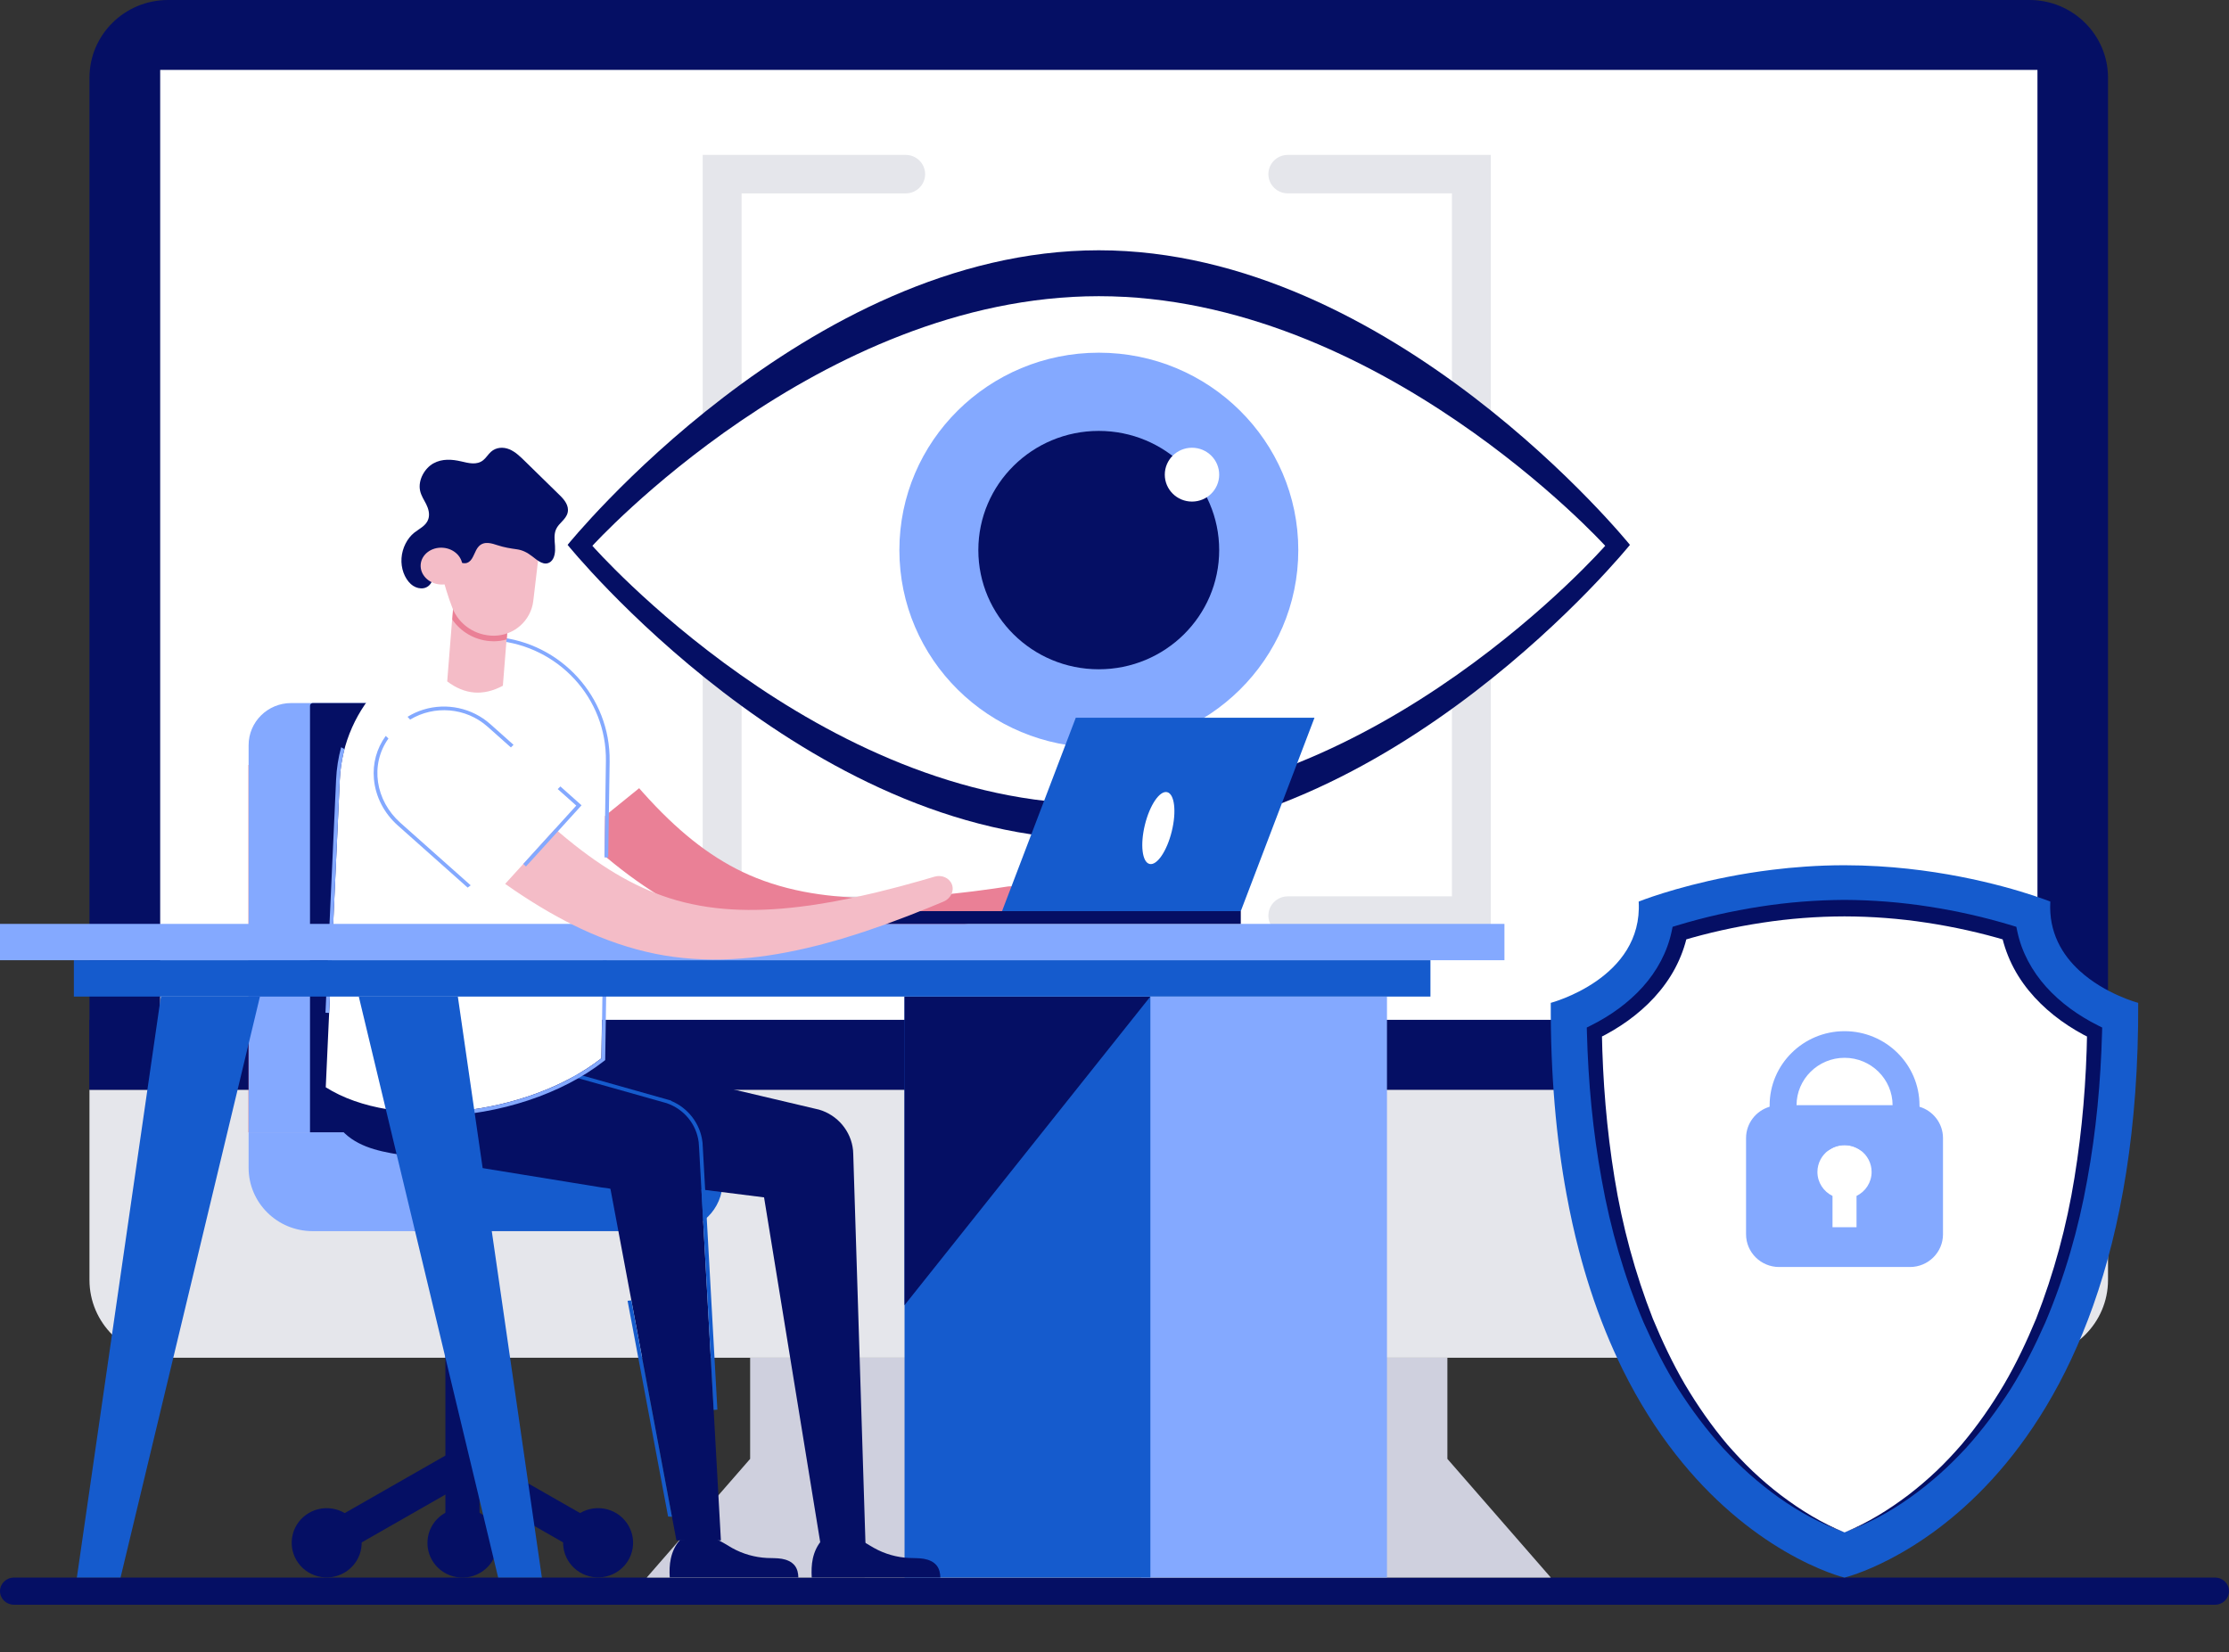 <svg xmlns="http://www.w3.org/2000/svg" width="116" height="86" viewBox="0 0 116 86" fill="none">
    <rect x="0" y="0" width="116" height="86" fill="#333333" stroke="none"/>
    <g clip-path="url(#clip0_1669_505)">
    <path d="M116 82.813C116 83.008 115.919 83.184 115.787 83.312C115.657 83.44 115.475 83.519 115.275 83.519H0.725C0.325 83.519 0 83.203 0 82.813C0 82.617 0.081 82.44 0.213 82.313C0.343 82.185 0.525 82.106 0.725 82.106H115.275C115.675 82.106 116 82.422 116 82.813Z" fill="#050F64"/>
    <path d="M109.704 4.047V56.715H4.656V4.047C4.656 1.812 6.487 0 8.745 0H105.615C107.873 0 109.704 1.812 109.704 4.047H109.704Z" fill="#050F64"/>
    <path d="M102.961 6.669H11.391V56.716H102.961V6.669Z" fill="white"/>
    <path d="M8.336 3.638V53.078H106.032V3.638H8.336Z" fill="white"/>
    <path d="M80.707 82.106L75.323 75.928V70.664H39.039V75.928L33.656 82.106H80.707Z" fill="#E5E6EB"/>
    <g opacity="0.1">
    <path d="M80.707 82.106L75.323 75.928V70.664H39.039V75.928L33.656 82.106H80.707Z" fill="#050F64"/>
    </g>
    <path d="M109.704 56.716V66.616C109.704 68.851 107.873 70.663 105.616 70.663H8.745C6.487 70.663 4.656 68.851 4.656 66.616V56.716H109.704Z" fill="#E5E6EB"/>
    <path d="M109.703 56.716V53.078L4.655 53.078V56.716L109.703 56.716Z" fill="#050F64"/>
    <path d="M60.144 64.233C60.449 62.614 59.37 61.055 57.733 60.753C56.097 60.451 54.522 61.519 54.217 63.139C53.912 64.759 54.991 66.317 56.627 66.619C58.264 66.921 59.839 65.853 60.144 64.233Z" fill="#050F64"/>
    <path d="M77.582 48.654H67.019C66.461 48.654 66.008 48.206 66.008 47.653C66.008 47.1 66.46 46.652 67.019 46.652H75.56V10.064H67.019C66.461 10.064 66.008 9.616 66.008 9.063C66.008 8.509 66.46 8.062 67.019 8.062H77.582V48.654V48.654Z" fill="#E5E6EB"/>
    <path d="M47.133 48.655H36.57V8.062H47.133C47.691 8.062 48.145 8.51 48.145 9.064C48.145 9.617 47.692 10.065 47.133 10.065H38.593V46.653H47.133C47.691 46.653 48.145 47.101 48.145 47.654C48.145 48.207 47.692 48.655 47.133 48.655V48.655Z" fill="#E5E6EB"/>
    <path d="M84.824 28.358C84.824 28.358 72.448 43.69 57.181 43.69C41.915 43.69 29.539 28.358 29.539 28.358C29.539 28.358 41.915 13.026 57.181 13.026C72.448 13.026 84.824 28.358 84.824 28.358Z" fill="#050F64"/>
    <path d="M83.537 28.407C83.537 28.407 71.738 41.845 57.183 41.845C42.627 41.845 30.828 28.407 30.828 28.407C30.828 28.407 42.627 15.415 57.183 15.415C71.738 15.415 83.537 28.407 83.537 28.407Z" fill="white"/>
    <path d="M57.185 38.903C62.917 38.903 67.565 34.304 67.565 28.63C67.565 22.956 62.917 18.356 57.185 18.356C51.452 18.356 46.805 22.956 46.805 28.63C46.805 34.304 51.452 38.903 57.185 38.903Z" fill="#84A9FF"/>
    <path d="M57.181 34.833C60.642 34.833 63.448 32.056 63.448 28.63C63.448 25.204 60.642 22.427 57.181 22.427C53.72 22.427 50.914 25.204 50.914 28.63C50.914 32.056 53.72 34.833 57.181 34.833Z" fill="#050F64"/>
    <path d="M62.033 26.105C62.815 26.105 63.448 25.477 63.448 24.704C63.448 23.93 62.815 23.303 62.033 23.303C61.251 23.303 60.617 23.93 60.617 24.704C60.617 25.477 61.251 26.105 62.033 26.105Z" fill="white"/>
    <path d="M111.274 52.193C111.391 78.439 95.989 82.106 95.989 82.106C95.989 82.106 94.694 81.798 92.858 80.721C92.021 80.229 91.071 79.578 90.079 78.721C88.183 77.083 86.135 74.698 84.438 71.26C83.825 70.016 83.256 68.632 82.758 67.097C82.55 66.454 82.353 65.785 82.171 65.087C81.928 64.159 81.711 63.179 81.522 62.149C80.99 59.257 80.688 55.959 80.704 52.194C80.704 52.194 85.51 50.933 85.279 46.923C85.279 46.923 87.094 46.19 89.918 45.637C90.635 45.496 91.417 45.367 92.251 45.266C92.793 45.199 93.357 45.143 93.941 45.104C94.602 45.057 95.285 45.032 95.989 45.032C96.59 45.032 97.177 45.051 97.749 45.085C101.943 45.332 105.237 46.393 106.321 46.782C106.569 46.869 106.701 46.923 106.701 46.923C106.609 48.53 107.325 49.698 108.217 50.518C109.55 51.742 111.275 52.194 111.275 52.194L111.274 52.193Z" fill="#155BCD"/>
    <path d="M109.007 53.714C108.819 63.01 106.481 70.437 102.213 75.259C99.671 78.133 97.088 79.34 95.992 79.755C94.895 79.34 92.313 78.133 89.77 75.259C85.503 70.437 83.165 63.01 82.977 53.714C84.803 52.821 86.862 51.15 87.408 48.562C89.092 48.051 92.283 47.265 95.992 47.265C99.701 47.265 102.89 48.05 104.575 48.562C105.121 51.15 107.181 52.821 109.007 53.714Z" fill="white"/>
    <path d="M95.99 79.755C94.776 79.313 93.626 78.691 92.572 77.94C92.044 77.564 91.539 77.158 91.053 76.73C90.567 76.3 90.111 75.84 89.669 75.366C88.801 74.404 88.023 73.364 87.327 72.271C86.639 71.172 86.062 70.011 85.536 68.829C84.528 66.447 83.809 63.949 83.356 61.409C82.889 58.87 82.652 56.296 82.585 53.72L82.578 53.479L82.801 53.367C83.813 52.861 84.748 52.191 85.491 51.364C86.234 50.538 86.768 49.545 86.995 48.475L87.045 48.236L87.282 48.164C88.692 47.736 90.129 47.413 91.584 47.187C93.039 46.959 94.512 46.843 95.988 46.835C97.465 46.842 98.938 46.959 100.393 47.187C101.848 47.413 103.285 47.735 104.695 48.164L104.932 48.236L104.983 48.476C105.208 49.546 105.744 50.538 106.487 51.364C107.23 52.191 108.164 52.861 109.177 53.367L109.4 53.479L109.394 53.72C109.325 56.296 109.089 58.87 108.622 61.409C108.17 63.949 107.45 66.447 106.442 68.829C105.917 70.011 105.338 71.172 104.652 72.271C103.956 73.364 103.178 74.404 102.31 75.367C101.867 75.84 101.411 76.301 100.925 76.73C100.439 77.158 99.934 77.564 99.406 77.939C98.352 78.69 97.203 79.312 95.988 79.754L95.99 79.755ZM95.99 79.755C97.186 79.264 98.289 78.583 99.31 77.81C99.82 77.42 100.306 77.003 100.771 76.564C101.236 76.125 101.671 75.656 102.09 75.175C102.913 74.199 103.643 73.151 104.29 72.057C104.934 70.959 105.476 69.807 105.963 68.634C106.889 66.268 107.556 63.804 107.958 61.296C108.367 58.788 108.573 56.248 108.616 53.706L108.833 54.059C107.736 53.525 106.716 52.814 105.88 51.903C105.464 51.448 105.096 50.943 104.804 50.393C104.512 49.844 104.295 49.254 104.163 48.645L104.451 48.957C103.083 48.547 101.679 48.237 100.264 48.022C98.849 47.805 97.418 47.697 95.991 47.694C94.562 47.697 93.132 47.805 91.717 48.022C90.302 48.236 88.898 48.546 87.529 48.957L87.816 48.645C87.684 49.254 87.467 49.844 87.175 50.393C86.883 50.942 86.515 51.447 86.099 51.903C85.264 52.813 84.243 53.523 83.147 54.058L83.363 53.706C83.407 56.248 83.612 58.788 84.021 61.296C84.424 63.804 85.09 66.269 86.017 68.635C86.504 69.808 87.047 70.959 87.689 72.058C88.337 73.152 89.066 74.2 89.889 75.177C90.309 75.657 90.744 76.125 91.209 76.566C91.674 77.004 92.16 77.422 92.67 77.811C93.691 78.585 94.795 79.265 95.991 79.756L95.99 79.755Z" fill="#050F64"/>
    <path d="M95.993 53.668C93.843 53.668 92.094 55.4 92.094 57.528V59.871H95.158C95.392 59.7 95.681 59.599 95.993 59.599C96.306 59.599 96.595 59.7 96.83 59.871H99.893V57.528C99.893 55.4 98.144 53.668 95.993 53.668ZM93.494 57.528C93.494 56.165 94.615 55.054 95.993 55.054C97.372 55.054 98.493 56.164 98.493 57.528H93.495H93.494ZM93.494 57.528V58.486H98.492V57.528H93.494Z" fill="#84A9FF"/>
    <path d="M99.891 57.601C99.734 57.553 99.567 57.528 99.395 57.528H92.589C92.416 57.528 92.249 57.553 92.091 57.601C91.383 57.813 90.867 58.463 90.867 59.233V64.238C90.867 65.179 91.637 65.942 92.589 65.942H99.395C100.346 65.942 101.116 65.178 101.116 64.238V59.233C101.116 58.463 100.6 57.812 99.891 57.601ZM96.616 62.243V63.87H95.366V62.243C94.901 62.016 94.581 61.543 94.581 60.995C94.581 60.535 94.808 60.125 95.155 59.871C95.389 59.7 95.678 59.599 95.99 59.599C96.303 59.599 96.592 59.7 96.827 59.871C97.175 60.125 97.401 60.534 97.401 60.995C97.401 61.543 97.081 62.016 96.616 62.243Z" fill="#84A9FF"/>
    <path d="M16.136 39.811H12.938V58.932H16.136V39.811Z" fill="#FF0000"/>
    <path d="M35.009 58.932H21.484V64.075H35.009C36.444 64.075 37.607 62.923 37.607 61.503C37.607 60.083 36.444 58.932 35.009 58.932Z" fill="#155BCD"/>
    <path d="M21.932 58.932H12.938V60.778C12.938 62.599 14.429 64.075 16.269 64.075H21.932C23.367 64.075 24.53 62.923 24.53 61.503C24.53 60.083 23.367 58.932 21.932 58.932Z" fill="#84A9FF"/>
    <path d="M15.153 36.591C13.929 36.591 12.938 37.572 12.938 38.783V58.931H27.595V36.591H15.153Z" fill="#84A9FF"/>
    <path d="M24.956 64.075H23.18V80.301H24.956V64.075Z" fill="#050F64"/>
    <path d="M24.724 76.903L23.836 75.38L16.67 79.475L17.558 80.998L24.724 76.903Z" fill="#050F64"/>
    <path d="M30.573 80.999L31.461 79.476L24.295 75.381L23.406 76.904L30.573 80.999Z" fill="#050F64"/>
    <path d="M25.86 80.612C26.032 79.631 25.367 78.698 24.376 78.528C23.386 78.359 22.443 79.016 22.271 79.997C22.1 80.978 22.764 81.911 23.755 82.08C24.746 82.25 25.689 81.593 25.86 80.612Z" fill="#050F64"/>
    <path d="M32.924 80.581C33.084 79.598 32.408 78.673 31.416 78.515C30.422 78.357 29.488 79.025 29.328 80.008C29.169 80.991 29.844 81.916 30.837 82.074C31.83 82.232 32.764 81.564 32.924 80.581Z" fill="#050F64"/>
    <path d="M18.799 80.582C18.959 79.599 18.283 78.674 17.291 78.516C16.297 78.358 15.363 79.026 15.203 80.009C15.044 80.992 15.719 81.916 16.712 82.075C17.705 82.233 18.639 81.564 18.799 80.582Z" fill="#050F64"/>
    <path d="M16.279 36.59H30.79V58.931H16.133V36.735C16.133 36.655 16.198 36.59 16.28 36.59L16.279 36.59Z" fill="#050F64"/>
    <path d="M59.386 82.103H72.18V51.867H59.386V82.103Z" fill="#84A9FF"/>
    <path d="M47.074 82.103H59.867L59.867 51.867H47.074V82.103Z" fill="#155BCD"/>
    <path d="M59.865 51.867L47.07 67.932V51.867H59.865Z" fill="#050F64"/>
    <path d="M42.244 82.106L48.937 82.103C48.932 81.876 48.887 81.658 48.749 81.482C48.59 81.279 48.333 81.173 48.078 81.129C47.822 81.085 47.56 81.097 47.301 81.084C46.666 81.054 46.038 80.874 45.485 80.564C45.196 80.404 44.925 80.206 44.613 80.094L42.788 80.142C42.539 80.408 42.379 80.757 42.301 81.115C42.231 81.44 42.224 81.773 42.244 82.105L42.244 82.106Z" fill="#050F64"/>
    <path d="M24.994 56.727C25.504 55.018 27.317 54.042 29.044 54.547C29.046 54.547 29.047 54.548 29.048 54.548L42.392 57.697C42.441 57.706 42.489 57.719 42.537 57.731L42.624 57.751C43.579 58.03 44.294 58.861 44.394 59.869V59.873C44.401 59.949 44.405 60.026 44.406 60.105V60.123H44.406L45.043 80.412L42.707 80.4L39.763 62.318L28.228 60.866C27.889 60.877 27.542 60.836 27.199 60.737H27.196V60.736C25.469 60.231 24.484 58.436 24.994 56.727V56.727Z" fill="#050F64"/>
    <path d="M34.855 82.103H41.548C41.543 81.876 41.498 81.658 41.36 81.482C41.201 81.279 40.944 81.172 40.689 81.129C40.433 81.085 40.17 81.097 39.912 81.085C39.277 81.053 38.65 80.874 38.096 80.564C37.807 80.403 37.536 80.206 37.224 80.093L35.399 80.14C35.149 80.406 34.989 80.755 34.912 81.113C34.841 81.438 34.833 81.771 34.854 82.103L34.855 82.103Z" fill="#050F64"/>
    <path d="M35.2 80.169H37.517C37.517 80.169 36.381 59.698 36.38 59.698V59.679C36.377 59.601 36.372 59.524 36.363 59.448V59.444C36.245 58.496 35.584 57.718 34.703 57.417L34.676 57.409C34.613 57.389 34.549 57.37 34.484 57.355L21.282 53.63C21.282 53.63 21.279 53.63 21.278 53.629C19.575 53.049 17.721 53.946 17.136 55.632C16.781 56.652 16.974 57.802 17.64 58.656C18.4 59.629 19.603 59.903 20.766 60.089C21.3 60.175 21.833 60.262 22.366 60.349C23.147 60.476 23.926 60.603 24.706 60.729C25.571 60.87 26.436 61.01 27.3 61.15C28.087 61.278 28.873 61.406 29.66 61.534C30.207 61.623 30.754 61.712 31.301 61.801C31.332 61.806 31.765 61.851 31.769 61.877L35.201 80.17L35.2 80.169Z" fill="#050F64"/>
    <path d="M32.855 67.678L32.66 67.701L34.768 78.927L34.97 78.944L32.855 67.677V67.678ZM36.572 59.665C36.57 59.61 36.567 59.557 36.563 59.506V59.483H36.561C36.559 59.467 36.558 59.451 36.555 59.435V59.431L36.554 59.421C36.438 58.478 35.806 57.661 34.925 57.296L34.93 57.281L34.735 57.226C34.669 57.204 34.599 57.184 34.534 57.169L21.338 53.446C21.071 53.355 20.796 53.297 20.519 53.273C19.422 53.176 18.38 53.599 17.672 54.363L18.073 54.248C18.922 53.516 20.133 53.24 21.275 53.629C21.276 53.629 21.277 53.629 21.278 53.63L34.481 57.355C34.546 57.371 34.61 57.389 34.673 57.409L34.7 57.418C35.582 57.719 36.243 58.496 36.36 59.445V59.448C36.37 59.524 36.375 59.601 36.377 59.679V59.698H36.379L37.139 73.381L37.333 73.364L36.572 59.665H36.572Z" fill="#155BCC"/>
    <path d="M53.304 46.663C53.225 46.307 52.854 46.076 52.46 46.136C51.975 46.215 51.48 46.28 51.002 46.344L50.651 46.39C50.458 46.416 50.264 46.437 50.071 46.458C49.963 46.47 49.855 46.482 49.748 46.494L49.297 46.545L48.846 46.585C48.738 46.593 48.631 46.603 48.524 46.613C48.334 46.631 48.138 46.648 47.946 46.658L47.048 46.712L46.153 46.738C45.963 46.744 45.771 46.742 45.585 46.74C45.478 46.739 45.371 46.738 45.265 46.738C43.988 46.718 42.858 46.609 41.808 46.405C40.661 46.181 39.597 45.837 38.645 45.381C36.87 44.532 35.219 43.215 33.451 41.238C32.76 40.466 32.034 39.579 31.234 38.526C30.597 37.681 29.93 36.759 29.135 35.625C28.716 35.041 28.08 34.645 27.389 34.539C26.771 34.443 26.166 34.588 25.688 34.945C25.209 35.301 24.907 35.837 24.836 36.453C24.756 37.151 24.986 37.877 25.468 38.444C26.424 39.531 27.227 40.415 27.995 41.229C29.001 42.286 29.873 43.14 30.739 43.915C31.824 44.885 32.847 45.678 33.866 46.338C33.968 46.405 34.07 46.469 34.172 46.533C35.262 47.212 36.382 47.754 37.504 48.146C38.73 48.575 40.059 48.85 41.456 48.966C42.67 49.067 43.946 49.052 45.359 48.92C45.47 48.908 45.58 48.896 45.69 48.885C45.894 48.865 46.105 48.844 46.31 48.815L47.254 48.684L48.185 48.525C48.387 48.492 48.59 48.451 48.787 48.411C48.895 48.389 49.002 48.367 49.111 48.347L49.573 48.255L50.03 48.153C50.137 48.128 50.245 48.104 50.352 48.08C50.549 48.037 50.747 47.992 50.943 47.945L51.28 47.862C51.764 47.743 52.263 47.62 52.75 47.486C53.141 47.381 53.385 47.02 53.306 46.664L53.304 46.663Z" fill="#EA8096"/>
    <path d="M29.156 44.346L25.23 39.596C24.043 38.159 24.122 36.082 25.574 34.907L25.709 34.866C27.161 33.691 29.301 33.903 30.488 35.34L34.413 40.09L29.156 44.346Z" fill="white"/>
    <path d="M24.825 33.335C28.487 33.082 31.583 35.983 31.528 39.615L31.297 55.078C27.432 58.097 20.52 58.852 16.953 56.588L17.682 40.578C17.859 36.719 20.931 33.604 24.825 33.335H24.825Z" fill="white"/>
    <path d="M31.726 39.618C31.776 36.287 29.194 33.446 25.847 33.153C25.506 33.123 25.159 33.119 24.815 33.143C24.449 33.168 24.091 33.218 23.742 33.291L23.796 33.476C24.132 33.407 24.477 33.359 24.829 33.335C25.168 33.312 25.503 33.315 25.83 33.344C29.037 33.626 31.581 36.32 31.532 39.615L31.458 44.624H31.652L31.727 39.618H31.726ZM31.595 48.464L31.401 48.447L31.302 55.078C29.079 56.814 25.851 57.802 22.83 57.897L22.812 58.093C25.983 58.004 29.222 56.949 31.422 55.23L31.495 55.174L31.596 48.464H31.595ZM17.93 38.988L17.754 38.891C17.607 39.431 17.517 39.992 17.491 40.571L16.938 52.707L17.132 52.718L17.685 40.579C17.711 40.032 17.793 39.5 17.93 38.989V38.988Z" fill="#84A9FF"/>
    <path d="M26.521 31.289L26.17 35.689C25.155 36.234 24.189 36.159 23.273 35.463L23.624 31.062L26.521 31.289Z" fill="#F4BCC7"/>
    <path d="M26.529 31.289L26.371 33.279C26.162 33.341 25.94 33.374 25.711 33.376C25.637 33.376 25.564 33.373 25.491 33.367C24.694 33.305 23.974 32.881 23.539 32.243L23.633 31.062L26.53 31.288L26.529 31.289Z" fill="#EA8096"/>
    <path d="M28.057 28.7L27.753 31.275C27.63 32.304 26.752 33.081 25.706 33.086C24.755 33.09 23.891 32.522 23.545 31.645C23.317 31.064 23.12 30.396 22.938 29.694C22.647 28.571 22.985 27.363 23.858 26.591C24.602 25.933 25.484 25.779 26.512 26.168C27.553 26.56 28.186 27.607 28.057 28.701L28.057 28.7Z" fill="#F4BCC7"/>
    <path d="M28.667 29.227C28.872 29.05 28.904 28.707 28.884 28.417C28.865 28.128 28.819 27.82 28.935 27.553C29.084 27.213 29.462 27.038 29.543 26.672C29.621 26.314 29.37 26.01 29.142 25.787C28.535 25.192 27.926 24.597 27.319 24.003C27.07 23.759 26.815 23.511 26.507 23.384C26.2 23.257 25.824 23.268 25.549 23.515C25.405 23.645 25.298 23.828 25.149 23.949C24.812 24.223 24.381 24.102 23.999 24.013C23.528 23.903 23.014 23.864 22.56 24.114C22.106 24.363 21.746 24.978 21.861 25.533C21.915 25.795 22.063 26.007 22.178 26.236C22.293 26.465 22.376 26.749 22.292 27.012C22.178 27.365 21.83 27.509 21.563 27.72C21.188 28.017 20.93 28.529 20.895 29.05C20.859 29.573 21.046 30.09 21.381 30.398C21.671 30.664 22.152 30.736 22.408 30.381C22.699 29.977 22.555 29.235 22.945 28.982C23.415 28.677 23.936 29.563 24.401 29.247C24.65 29.079 24.698 28.664 24.915 28.437C25.199 28.138 25.601 28.282 25.905 28.381C26.235 28.488 26.549 28.541 26.888 28.587C27.2 28.629 27.442 28.759 27.699 28.956C27.965 29.159 28.327 29.5 28.667 29.227Z" fill="#050F64"/>
    <path d="M24.064 29.548C24.022 30.076 23.502 30.466 22.903 30.419C22.303 30.373 21.851 29.907 21.893 29.379C21.936 28.851 22.455 28.461 23.055 28.508C23.654 28.554 24.106 29.021 24.064 29.548Z" fill="#F4BCC7"/>
    <path d="M25.925 82.103H28.2L23.827 51.867H18.672L25.925 82.103Z" fill="#155BCD"/>
    <path d="M78.293 48.084H0V49.975H78.293V48.084Z" fill="#84A9FF"/>
    <path d="M74.442 49.976H3.844V51.867H74.442V49.976Z" fill="#155BCD"/>
    <path d="M6.274 82.103H4L8.372 51.867H13.528L6.274 82.103Z" fill="#155BCD"/>
    <path d="M64.572 47.42H44.57V48.084H64.572V47.42Z" fill="#050F64"/>
    <path d="M64.572 47.42H52.148L55.985 37.355H68.408L64.572 47.42Z" fill="#155BCD"/>
    <path d="M60.981 43.264C61.234 42.233 61.125 41.321 60.739 41.228C60.353 41.136 59.835 41.897 59.582 42.929C59.33 43.961 59.438 44.872 59.824 44.965C60.211 45.058 60.728 44.296 60.981 43.264Z" fill="white"/>
    <path d="M48.633 45.627C48.162 45.77 47.682 45.902 47.216 46.029L46.876 46.123C46.687 46.175 46.497 46.222 46.307 46.27C46.203 46.296 46.099 46.322 45.995 46.348L45.555 46.459L45.114 46.559C45.008 46.582 44.904 46.607 44.8 46.631C44.614 46.674 44.422 46.718 44.231 46.754L43.349 46.929L42.465 47.076C42.278 47.108 42.087 47.132 41.902 47.155C41.796 47.168 41.691 47.182 41.586 47.196C40.319 47.349 39.184 47.393 38.116 47.332C36.949 47.266 35.847 47.068 34.841 46.745C32.966 46.144 31.149 45.062 29.125 43.342C28.334 42.671 27.493 41.89 26.554 40.955C25.808 40.206 25.02 39.383 24.075 38.365C23.579 37.842 22.894 37.536 22.195 37.524C21.569 37.513 20.991 37.738 20.566 38.155C20.141 38.573 19.915 39.145 19.93 39.764C19.948 40.467 20.275 41.155 20.832 41.653C21.933 42.604 22.85 43.372 23.718 44.07C24.86 44.981 25.842 45.709 26.807 46.36C28.015 47.175 29.138 47.822 30.238 48.338C31.52 48.941 32.816 49.379 34.091 49.638C35.364 49.897 36.72 49.991 38.118 49.917C39.336 49.853 40.598 49.666 41.979 49.344C42.086 49.318 42.194 49.292 42.301 49.266C42.501 49.218 42.707 49.169 42.907 49.112L43.823 48.855L44.724 48.572C44.728 48.57 44.733 48.569 44.737 48.567C44.929 48.509 45.119 48.442 45.304 48.377C45.408 48.341 45.512 48.304 45.617 48.269L46.061 48.116L46.501 47.953C46.603 47.914 46.706 47.876 46.808 47.837C46.998 47.767 47.188 47.697 47.376 47.623L47.696 47.495C48.159 47.312 48.638 47.123 49.102 46.924C49.476 46.768 49.668 46.377 49.54 46.035C49.412 45.693 49.013 45.514 48.631 45.627H48.633Z" fill="#F4BCC7"/>
    <path d="M25.45 46.927L20.839 42.824C19.444 41.583 19.203 39.518 20.457 38.138L20.584 38.077C21.837 36.696 23.985 36.583 25.379 37.824L29.991 41.927L25.45 46.926V46.927Z" fill="white"/>
    <path d="M25.508 37.681C24.573 36.848 23.243 36.561 22.038 36.931C21.747 37.021 21.468 37.147 21.21 37.306L21.343 37.452C22.59 36.7 24.236 36.809 25.378 37.824L26.588 38.901L26.725 38.764L25.509 37.681H25.508ZM29.163 40.931L29.025 41.068L29.99 41.927L27.231 44.964L27.372 45.097L30.265 41.912L29.163 40.93V40.931ZM20.216 38.435L20.074 38.301C19.601 38.951 19.385 39.736 19.46 40.55C19.544 41.468 19.987 42.327 20.708 42.967L24.337 46.196L24.495 46.077L20.838 42.824C19.539 41.669 19.24 39.801 20.216 38.435Z" fill="#84A9FF"/>
    </g>
    <defs>
    <clipPath id="clip0_1669_505">
    <rect width="116" height="86" fill="white"/>
    </clipPath>
    </defs>
    <script xmlns=""/></svg>